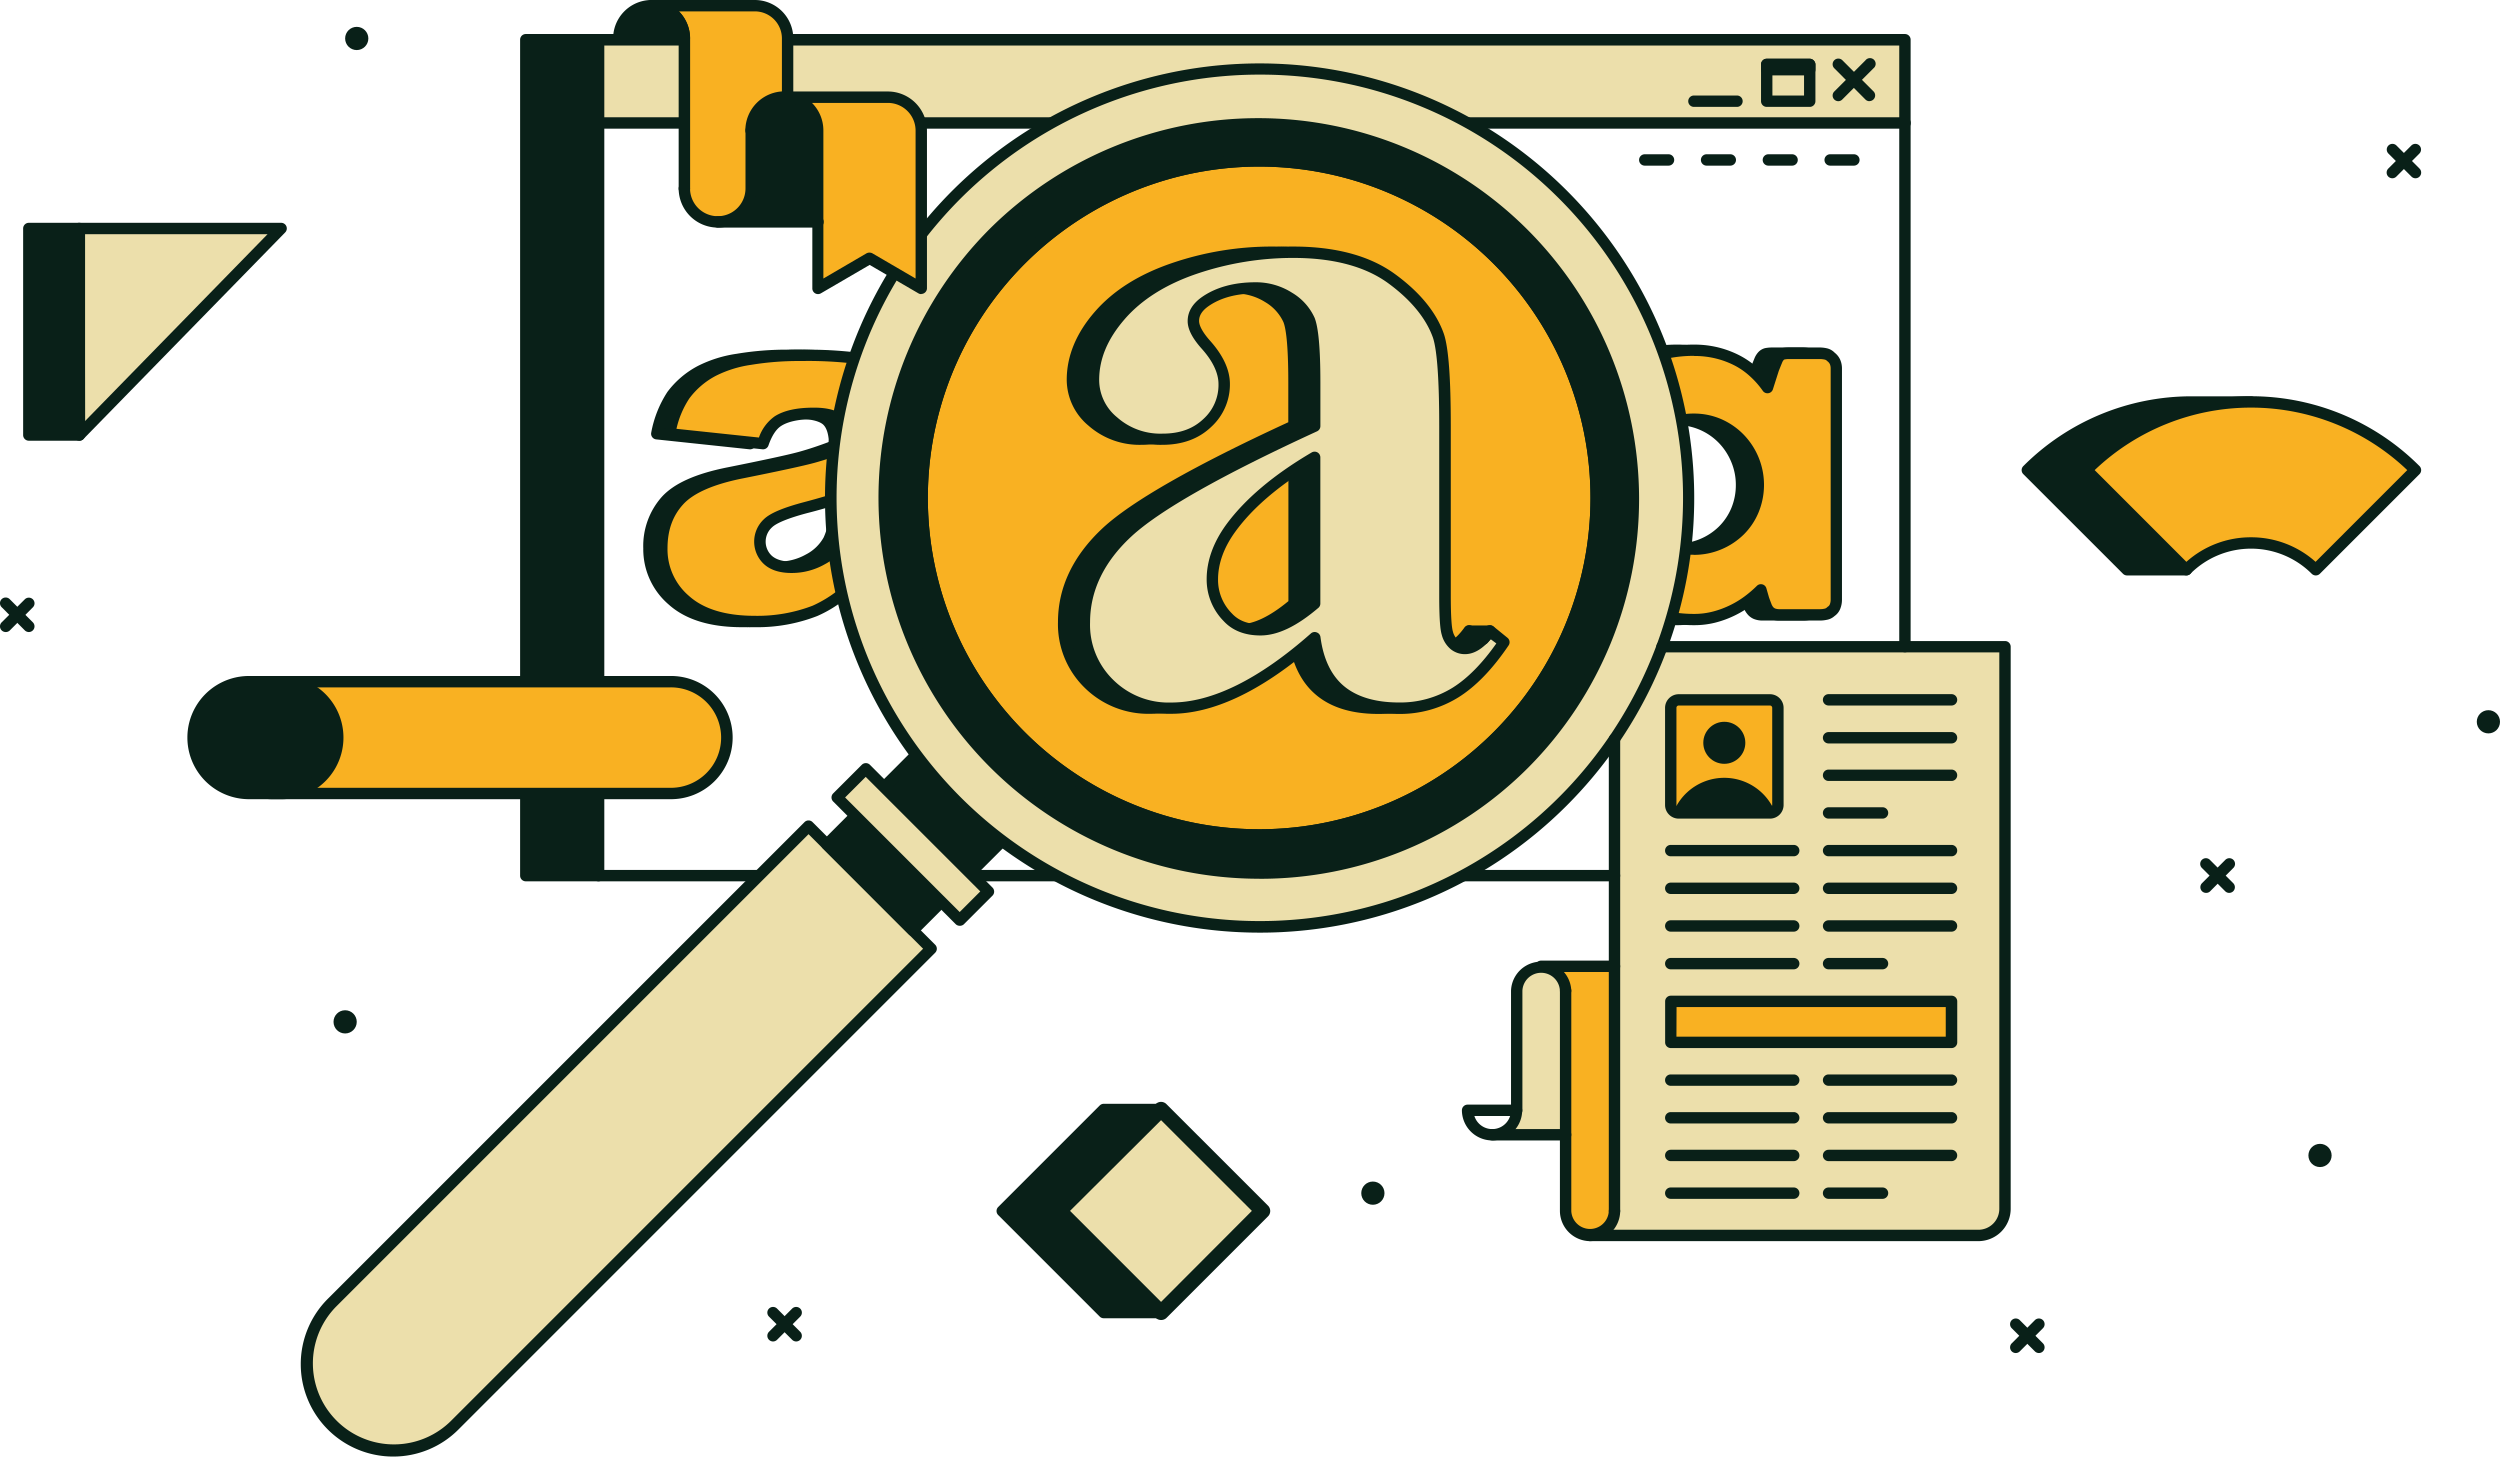 <svg xmlns="http://www.w3.org/2000/svg" xmlns:xlink="http://www.w3.org/1999/xlink" viewBox="0 0 659.09 383.99"><defs><style>.cls-1{fill:none;}.cls-2{fill:#ecdfab;}.cls-3{fill:#092018;}.cls-4{fill:#f9b122;}.cls-5{clip-path:url(#clip-path);}.cls-6{clip-path:url(#clip-path-2);}</style><clipPath id="clip-path"><path class="cls-1" d="M439,168.24a113.65,113.65,0,0,0-2.61-80.78h55.19v81.26Z"></path></clipPath><clipPath id="clip-path-2"><path class="cls-1" d="M227.84,175.56a113.56,113.56,0,0,1-.2-88.1h-64.5v88.1Z"></path></clipPath></defs><g id="Layer_2" data-name="Layer 2"><g id="LINE"><path class="cls-2" d="M528.59,170.51V319.42a6.29,6.29,0,0,1-6.29,6.29H420.86a4.78,4.78,0,0,0,4.78-4.78V195.83l4.25-5.54,4.87-11.54,3.6-8.56Z"></path><path class="cls-3" d="M198,49.73a8.8,8.8,0,0,1-8.81,8.81h26.84V34.59a9,9,0,0,0-9-9h0a9,9,0,0,0-9,9Z"></path><path class="cls-2" d="M502.2,10.47H157.78v22H198a6.85,6.85,0,0,1,6.85-6.84h3.93a6.85,6.85,0,0,1,6.85,6.84H502.25Z"></path><path class="cls-4" d="M419,325.71h0a6.61,6.61,0,0,0,6.62-6.61V254.75H410.29l2.11,3.63V319.1A6.62,6.62,0,0,0,419,325.71Z"></path><path class="cls-2" d="M406.13,254.57h0a6.63,6.63,0,0,1,6.62,6.62v38H397.4l2.11-3.63V261.19A6.62,6.62,0,0,1,406.13,254.57Z"></path><circle class="cls-4" cx="332.01" cy="131.27" r="88.85"></circle><path class="cls-3" d="M332,221.62a90.36,90.36,0,1,1,63.88-26.46A89.74,89.74,0,0,1,332,221.62Zm0-177.7A87.35,87.35,0,1,0,393.77,193h0A87.36,87.36,0,0,0,332,43.92ZM394.83,194.1h0Z"></path><g class="cls-5"><path class="cls-3" d="M479.68,158.08a4.93,4.93,0,0,1-.32,1.75,4.17,4.17,0,0,1-2.49,2.08,7.15,7.15,0,0,1-1.41.16H464.82a4.76,4.76,0,0,1-1.84-.29,2.88,2.88,0,0,1-1.14-.84,4.87,4.87,0,0,1-.73-1.32c-.19-.53-.4-1.09-.62-1.71l-.7-2.43a32.22,32.22,0,0,1-3.32,2.87,27,27,0,0,1-4.11,2.51,25.49,25.49,0,0,1-4.81,1.78,20.88,20.88,0,0,1-5.33.68,35.3,35.3,0,0,1-9.43-1.25,34.19,34.19,0,0,1-8.43-3.54,34.54,34.54,0,0,1-7.11-5.51,35.29,35.29,0,0,1-9-15.67,36.17,36.17,0,0,1-1.25-9.54,35.15,35.15,0,0,1,2.76-14,35.61,35.61,0,0,1,7.51-11.25,35,35,0,0,1,25-10.24,24.38,24.38,0,0,1,6.25.76,23.85,23.85,0,0,1,5.29,2,20.69,20.69,0,0,1,4.35,3.11,23.73,23.73,0,0,1,3.41,3.92l1.57-4.92c.36-.9.65-1.63.89-2.19a3.78,3.78,0,0,1,.76-1.24,2,2,0,0,1,1-.54,7.84,7.84,0,0,1,1.67-.14h8a8,8,0,0,1,1.41.16,2.72,2.72,0,0,1,1.41.76,3.59,3.59,0,0,1,1.08,1.35,4.48,4.48,0,0,1,.32,1.73Zm-53.24-30.27a19.66,19.66,0,0,0,1.11,6.67,15.84,15.84,0,0,0,3.16,5.38,15.08,15.08,0,0,0,11.35,4.92,16.84,16.84,0,0,0,6.73-1.33,17.33,17.33,0,0,0,5.41-3.59,16.22,16.22,0,0,0,3.59-5.38,17.58,17.58,0,0,0,0-13.27,17.16,17.16,0,0,0-9-9.27,16.36,16.36,0,0,0-6.73-1.37,14.64,14.64,0,0,0-6.4,1.37,15.06,15.06,0,0,0-5,3.76,17.06,17.06,0,0,0-3.16,5.51A19.63,19.63,0,0,0,426.44,127.81Z"></path><path class="cls-3" d="M442.22,164.82a37.12,37.12,0,0,1-9.83-1.3,36.13,36.13,0,0,1-16.2-9.44,37.21,37.21,0,0,1-5.72-7.47,36.65,36.65,0,0,1-3.69-8.87,37.82,37.82,0,0,1-1.3-9.93,36.94,36.94,0,0,1,10.71-26.27,36.51,36.51,0,0,1,26-10.69,26.07,26.07,0,0,1,6.63.81,25.74,25.74,0,0,1,5.63,2.18,22.54,22.54,0,0,1,4.66,3.33c.64.6,1.24,1.22,1.81,1.86l.71-2.22,0-.1.9-2.21a5.36,5.36,0,0,1,1.08-1.72,3.64,3.64,0,0,1,1.73-1,9.83,9.83,0,0,1,2-.17h8a8.57,8.57,0,0,1,1.7.19A4.12,4.12,0,0,1,479.27,93a4.83,4.83,0,0,1,1.46,1.88,5.78,5.78,0,0,1,.45,2.32v60.92a6.37,6.37,0,0,1-.42,2.29,4.2,4.2,0,0,1-1.54,2,4.12,4.12,0,0,1-2.05,1,8.66,8.66,0,0,1-1.71.19H464.82a6.2,6.2,0,0,1-2.43-.41,4.37,4.37,0,0,1-1.72-1.29,6.08,6.08,0,0,1-1-1.73c-.2-.52-.41-1.1-.63-1.73l-.06-.19q-.78.67-1.65,1.32A26.86,26.86,0,0,1,453,162.2a26.57,26.57,0,0,1-5.09,1.89A22.51,22.51,0,0,1,442.22,164.82Zm0-71a33.49,33.49,0,0,0-23.9,9.8,34.37,34.37,0,0,0-7.2,10.77,33.92,33.92,0,0,0-2.64,13.39,34.76,34.76,0,0,0,1.19,9.14,33.8,33.8,0,0,0,8.65,15,33.2,33.2,0,0,0,6.8,5.27,33.53,33.53,0,0,0,8.07,3.39,34,34,0,0,0,9,1.19,19.3,19.3,0,0,0,4.95-.63,23.81,23.81,0,0,0,4.52-1.68,24.17,24.17,0,0,0,3.87-2.36,29.33,29.33,0,0,0,3.17-2.73,1.5,1.5,0,0,1,2.5.64l.7,2.44c.19.52.39,1.07.59,1.58a3.16,3.16,0,0,0,.49.92,1.43,1.43,0,0,0,.55.4,3.46,3.46,0,0,0,1.26.17h10.64a5.74,5.74,0,0,0,1.12-.13,1.18,1.18,0,0,0,.63-.34,1.64,1.64,0,0,1,.25-.21,1.18,1.18,0,0,0,.5-.6,3.33,3.33,0,0,0,.22-1.21V97.16A3,3,0,0,0,478,96a2.08,2.08,0,0,0-.63-.76l-.13-.12a1.31,1.31,0,0,0-.64-.35,6.75,6.75,0,0,0-1.12-.13h-8a6,6,0,0,0-1.34.1.44.44,0,0,0-.27.14,2.28,2.28,0,0,0-.44.76c-.23.54-.51,1.25-.86,2.12L463,102.64a1.5,1.5,0,0,1-2.66.4,22.52,22.52,0,0,0-3.2-3.67,19,19,0,0,0-4-2.89,22.54,22.54,0,0,0-5-1.92A23.26,23.26,0,0,0,442.22,93.85Zm-.16,52.43a16.75,16.75,0,0,1-7-1.46,16.52,16.52,0,0,1-5.43-3.95,17.36,17.36,0,0,1-3.46-5.88,21.84,21.84,0,0,1,0-14.28,18.42,18.42,0,0,1,3.44-6,16.15,16.15,0,0,1,12.48-5.65,18,18,0,0,1,7.34,1.5,18.67,18.67,0,0,1,5.87,4.09,19.11,19.11,0,0,1,3.91,6,19.08,19.08,0,0,1,0,14.42,17.68,17.68,0,0,1-3.92,5.87,18.76,18.76,0,0,1-5.87,3.9A18.53,18.53,0,0,1,442.06,146.28Zm0-34.21a13.17,13.17,0,0,0-10.21,4.61,15.83,15.83,0,0,0-2.89,5A19,19,0,0,0,429,134a14.38,14.38,0,0,0,2.86,4.87,13.56,13.56,0,0,0,4.46,3.24,13.77,13.77,0,0,0,5.78,1.19,15.66,15.66,0,0,0,11.08-4.49,15,15,0,0,0,3.27-4.88,15.82,15.82,0,0,0,1.18-6.1,15.54,15.54,0,0,0-1.19-6,16,16,0,0,0-3.28-5.05,15.64,15.64,0,0,0-4.94-3.43A15.15,15.15,0,0,0,442.06,112.07Z"></path><path class="cls-4" d="M484.11,158.08a4.93,4.93,0,0,1-.32,1.75,4.17,4.17,0,0,1-2.49,2.08,7.15,7.15,0,0,1-1.41.16H469.25a4.76,4.76,0,0,1-1.84-.29,2.88,2.88,0,0,1-1.14-.84,4.87,4.87,0,0,1-.73-1.32c-.19-.53-.4-1.09-.62-1.71l-.7-2.43a32.22,32.22,0,0,1-3.32,2.87,27,27,0,0,1-4.11,2.51,25.49,25.49,0,0,1-4.81,1.78,20.88,20.88,0,0,1-5.33.68,35.3,35.3,0,0,1-9.43-1.25,34.19,34.19,0,0,1-8.43-3.54,34.54,34.54,0,0,1-7.11-5.51,35.29,35.29,0,0,1-9-15.67,36.17,36.17,0,0,1-1.25-9.54,35.15,35.15,0,0,1,2.76-14,35.61,35.61,0,0,1,7.51-11.25,35,35,0,0,1,25-10.24,24.38,24.38,0,0,1,6.25.76,23.85,23.85,0,0,1,5.29,2,20.69,20.69,0,0,1,4.35,3.11,23.73,23.73,0,0,1,3.41,3.92l1.57-4.92c.36-.9.65-1.63.89-2.19a3.78,3.78,0,0,1,.76-1.24,2,2,0,0,1,1-.54,7.84,7.84,0,0,1,1.67-.14h8.05a8,8,0,0,1,1.41.16,2.72,2.72,0,0,1,1.41.76,3.59,3.59,0,0,1,1.08,1.35,4.48,4.48,0,0,1,.32,1.73Zm-53.24-30.27a19.66,19.66,0,0,0,1.11,6.67,15.84,15.84,0,0,0,3.16,5.38,15.08,15.08,0,0,0,11.35,4.92,16.84,16.84,0,0,0,6.73-1.33,17.33,17.33,0,0,0,5.41-3.59,16.22,16.22,0,0,0,3.59-5.38,17.58,17.58,0,0,0,0-13.27,17.16,17.16,0,0,0-9-9.27,16.36,16.36,0,0,0-6.73-1.37,14.64,14.64,0,0,0-6.4,1.37,15.06,15.06,0,0,0-4.95,3.76,17.06,17.06,0,0,0-3.16,5.51A19.63,19.63,0,0,0,430.87,127.81Z"></path><path class="cls-3" d="M446.65,164.82a37.12,37.12,0,0,1-9.83-1.3,36.13,36.13,0,0,1-16.2-9.44,37.21,37.21,0,0,1-5.72-7.47,36.65,36.65,0,0,1-3.69-8.87,37.82,37.82,0,0,1-1.3-9.93,36.94,36.94,0,0,1,10.71-26.27,36.51,36.51,0,0,1,26-10.69,26.07,26.07,0,0,1,6.63.81,25.74,25.74,0,0,1,5.63,2.18,22.54,22.54,0,0,1,4.66,3.33c.64.6,1.24,1.22,1.81,1.86l.71-2.22,0-.1.9-2.21a5.36,5.36,0,0,1,1.08-1.72,3.64,3.64,0,0,1,1.73-1,9.83,9.83,0,0,1,2-.17h8.05a8.57,8.57,0,0,1,1.7.19A4.12,4.12,0,0,1,483.7,93a4.83,4.83,0,0,1,1.46,1.88,5.78,5.78,0,0,1,.45,2.32v60.92a6.37,6.37,0,0,1-.42,2.29,4.2,4.2,0,0,1-1.54,2,4.11,4.11,0,0,1-2.06,1,8.49,8.49,0,0,1-1.7.19H469.25a6.2,6.2,0,0,1-2.43-.41,4.37,4.37,0,0,1-1.72-1.29,6.08,6.08,0,0,1-1-1.73c-.2-.52-.41-1.1-.63-1.73l-.06-.19q-.78.67-1.65,1.32a26.86,26.86,0,0,1-4.35,2.66,26.57,26.57,0,0,1-5.09,1.89A22.51,22.51,0,0,1,446.65,164.82Zm0-71a33.49,33.49,0,0,0-23.9,9.8,33.93,33.93,0,0,0-9.84,24.16A34.76,34.76,0,0,0,414.1,137a33.8,33.8,0,0,0,8.65,15,33.2,33.2,0,0,0,6.8,5.27,33.53,33.53,0,0,0,8.07,3.39,34,34,0,0,0,9,1.19,19.3,19.3,0,0,0,5-.63,23.81,23.81,0,0,0,4.52-1.68,24.17,24.17,0,0,0,3.87-2.36,30.33,30.33,0,0,0,3.17-2.73,1.5,1.5,0,0,1,2.5.64l.7,2.44c.19.52.39,1.07.59,1.58a3.16,3.16,0,0,0,.49.92,1.43,1.43,0,0,0,.55.4,3.46,3.46,0,0,0,1.26.17h10.64a5.57,5.57,0,0,0,1.11-.13,1.21,1.21,0,0,0,.64-.34,1.64,1.64,0,0,1,.25-.21,1.18,1.18,0,0,0,.5-.6,3.33,3.33,0,0,0,.22-1.21V97.16a3,3,0,0,0-.2-1.14,2.08,2.08,0,0,0-.63-.76l-.13-.12a1.3,1.3,0,0,0-.65-.35,6.54,6.54,0,0,0-1.11-.13h-8.05a6,6,0,0,0-1.34.1.44.44,0,0,0-.27.14,2.28,2.28,0,0,0-.44.76c-.23.54-.51,1.25-.86,2.12l-1.55,4.86a1.5,1.5,0,0,1-2.66.4,22.52,22.52,0,0,0-3.2-3.67,19,19,0,0,0-4-2.89,22.54,22.54,0,0,0-5-1.92A23.26,23.26,0,0,0,446.65,93.85Zm-.16,52.43a16.75,16.75,0,0,1-7-1.46,16.52,16.52,0,0,1-5.43-3.95,17.36,17.36,0,0,1-3.46-5.88,21.84,21.84,0,0,1,0-14.28,18.42,18.42,0,0,1,3.44-6,16.15,16.15,0,0,1,12.48-5.65,18,18,0,0,1,7.34,1.5,18.67,18.67,0,0,1,5.87,4.09,19.11,19.11,0,0,1,3.91,6,19.08,19.08,0,0,1,0,14.42,17.68,17.68,0,0,1-3.92,5.87,18.76,18.76,0,0,1-5.87,3.9A18.53,18.53,0,0,1,446.49,146.28Zm0-34.21a13.25,13.25,0,0,0-5.76,1.23,13.39,13.39,0,0,0-4.45,3.38,15.83,15.83,0,0,0-2.89,5,19,19,0,0,0,0,12.27,14.38,14.38,0,0,0,2.86,4.87,13.56,13.56,0,0,0,4.46,3.24,13.77,13.77,0,0,0,5.78,1.19,15.66,15.66,0,0,0,11.08-4.49,14.82,14.82,0,0,0,3.26-4.88,16,16,0,0,0,0-12.12,16,16,0,0,0-3.28-5.05,15.64,15.64,0,0,0-4.94-3.43A15.15,15.15,0,0,0,446.49,112.07Z"></path></g><g class="cls-6"><path class="cls-3" d="M197.71,116.94l-24.59-2.59a27.51,27.51,0,0,1,4-10.15,22.29,22.29,0,0,1,7.56-6.42,31.86,31.86,0,0,1,9.73-3,78.18,78.18,0,0,1,13.4-1.07A107,107,0,0,1,226.41,95a24,24,0,0,1,11.7,5.41,18.87,18.87,0,0,1,5.18,8.06,29.17,29.17,0,0,1,1.9,10V148a35.83,35.83,0,0,0,.6,7.43,33.19,33.19,0,0,0,2.62,6.86H224.26a25,25,0,0,1-1.9-4,29.6,29.6,0,0,1-.88-4.27,33.21,33.21,0,0,1-10,7,41.92,41.92,0,0,1-15.87,2.78q-12,0-18.24-5.57a17.66,17.66,0,0,1-6.23-13.71A18,18,0,0,1,175.58,132q4.5-4.94,16.57-7.34,14.47-2.91,18.77-4.07a88.9,88.9,0,0,0,9.11-3.07c0-3.16-.66-5.37-2-6.64s-3.61-1.9-6.9-1.9q-6.31,0-9.48,2Q199.23,112.57,197.71,116.94ZM220,130.47q-5.31,1.89-11.07,3.35-7.83,2.09-9.92,4.11a6.58,6.58,0,0,0,0,9.7c1.42,1.29,3.49,1.93,6.23,1.93a15.93,15.93,0,0,0,8-2.09,12.7,12.7,0,0,0,5.25-5.08,17.11,17.11,0,0,0,1.55-7.81Z"></path><path class="cls-3" d="M195.56,165.35c-8.35,0-14.82-2-19.24-5.95a19.19,19.19,0,0,1-6.73-14.83A19.51,19.51,0,0,1,174.47,131c3.25-3.57,8.93-6.12,17.38-7.8,9.58-1.92,15.86-3.28,18.68-4.05,2.51-.69,5.18-1.57,8-2.64-.12-2.15-.62-3.71-1.48-4.54s-3-1.48-5.85-1.48c-3.9,0-6.82.61-8.67,1.79-1.34.86-2.48,2.6-3.37,5.17a1.5,1.5,0,0,1-1.58,1L173,115.84a1.5,1.5,0,0,1-1.31-1.81,29.31,29.31,0,0,1,4.26-10.7A23.86,23.86,0,0,1,184,96.47a33.23,33.23,0,0,1,10.21-3.2,80.09,80.09,0,0,1,13.65-1.09,108.15,108.15,0,0,1,18.86,1.32,25.5,25.5,0,0,1,12.42,5.75,20.62,20.62,0,0,1,5.6,8.67,30.75,30.75,0,0,1,2,10.47V148a34.87,34.87,0,0,0,.56,7.1,32.17,32.17,0,0,0,2.51,6.54,1.47,1.47,0,0,1-.08,1.45,1.5,1.5,0,0,1-1.27.7H224.26a1.5,1.5,0,0,1-1.31-.77,24.6,24.6,0,0,1-2-4.22,16.27,16.27,0,0,1-.46-1.79,32.51,32.51,0,0,1-8.47,5.4A43.47,43.47,0,0,1,195.56,165.35Zm15.61-57.88c3.73,0,6.33.76,7.94,2.32s2.42,4.1,2.42,7.72a1.5,1.5,0,0,1-.95,1.39,89.4,89.4,0,0,1-9.26,3.12c-2.93.8-9.1,2.14-18.88,4.1-7.69,1.53-13,3.85-15.75,6.88s-4.1,6.81-4.1,11.57a16.14,16.14,0,0,0,5.73,12.6c3.85,3.43,9.65,5.18,17.24,5.18a40.6,40.6,0,0,0,15.3-2.67,32.05,32.05,0,0,0,9.58-6.65,1.5,1.5,0,0,1,2.52.86,28.19,28.19,0,0,0,.83,4,19,19,0,0,0,1.36,2.91h20.91a28.63,28.63,0,0,1-1.74-5,36.75,36.75,0,0,1-.63-7.76V118.39a27.75,27.75,0,0,0-1.81-9.44,17.55,17.55,0,0,0-4.76-7.44,22.53,22.53,0,0,0-11-5.06,105,105,0,0,0-18.32-1.27,77.24,77.24,0,0,0-13.14,1,30.25,30.25,0,0,0-9.27,2.87,20.62,20.62,0,0,0-7,6,24,24,0,0,0-3.39,8l21.74,2.3a11.47,11.47,0,0,1,4.17-5.6C203.26,108.21,206.63,107.47,211.17,107.47Zm-5.94,43.59c-3.11,0-5.55-.78-7.23-2.32a7.84,7.84,0,0,1-2.61-6.07,7.92,7.92,0,0,1,2.6-5.82c1.62-1.56,5-3,10.59-4.48,3.78-1,7.46-2.07,10.94-3.31a1.49,1.49,0,0,1,1.37.18,1.5,1.5,0,0,1,.64,1.23v4.11a18.5,18.5,0,0,1-1.72,8.49,14.11,14.11,0,0,1-5.84,5.71A17.59,17.59,0,0,1,205.23,151.06Zm13.3-18.48c-3,1-6.05,1.9-9.2,2.69-6.15,1.64-8.42,2.94-9.25,3.74a5.08,5.08,0,0,0-.07,7.51c1.12,1,2.88,1.54,5.22,1.54a14.64,14.64,0,0,0,7.26-1.89,11.18,11.18,0,0,0,4.65-4.47,15.65,15.65,0,0,0,1.39-7.12Z"></path><path class="cls-4" d="M201.14,116.94l-24.59-2.59a27.51,27.51,0,0,1,4-10.15,22.29,22.29,0,0,1,7.56-6.42,31.86,31.86,0,0,1,9.73-3,78.18,78.18,0,0,1,13.4-1.07A107,107,0,0,1,229.84,95a24,24,0,0,1,11.7,5.41,18.87,18.87,0,0,1,5.18,8.06,29.17,29.17,0,0,1,1.9,10V148a35.83,35.83,0,0,0,.6,7.43,33.19,33.19,0,0,0,2.62,6.86H227.69a25,25,0,0,1-1.9-4,29.6,29.6,0,0,1-.88-4.27,33.21,33.21,0,0,1-10,7A41.92,41.92,0,0,1,199,163.85q-12,0-18.24-5.57a17.66,17.66,0,0,1-6.23-13.71A18,18,0,0,1,179,132q4.49-4.94,16.57-7.34,14.47-2.91,18.77-4.07a88.9,88.9,0,0,0,9.11-3.07c0-3.16-.66-5.37-2-6.64s-3.61-1.9-6.9-1.9q-6.32,0-9.48,2Q202.66,112.57,201.14,116.94Zm22.32,13.53q-5.31,1.89-11.07,3.35-7.83,2.09-9.92,4.11a6.58,6.58,0,0,0,0,9.7c1.42,1.29,3.49,1.93,6.23,1.93a15.93,15.93,0,0,0,8-2.09,12.7,12.7,0,0,0,5.25-5.08,17.11,17.11,0,0,0,1.55-7.81Z"></path><path class="cls-3" d="M199,165.35c-8.35,0-14.82-2-19.24-5.95A19.19,19.19,0,0,1,173,144.57,19.51,19.51,0,0,1,177.9,131c3.25-3.57,8.93-6.12,17.38-7.8,9.58-1.92,15.86-3.28,18.68-4.05,2.51-.69,5.18-1.57,8-2.64-.12-2.15-.62-3.71-1.48-4.54s-3-1.48-5.85-1.48c-3.9,0-6.82.61-8.67,1.79-1.35.86-2.48,2.6-3.37,5.17a1.5,1.5,0,0,1-1.58,1l-24.59-2.59a1.5,1.5,0,0,1-1.31-1.81,29.31,29.31,0,0,1,4.26-10.7,23.86,23.86,0,0,1,8-6.86,33.25,33.25,0,0,1,10.2-3.2,80.29,80.29,0,0,1,13.66-1.09,108.15,108.15,0,0,1,18.86,1.32,25.5,25.5,0,0,1,12.42,5.75,20.62,20.62,0,0,1,5.6,8.67,30.75,30.75,0,0,1,2,10.47V148a34.87,34.87,0,0,0,.56,7.1,32.17,32.17,0,0,0,2.51,6.54,1.47,1.47,0,0,1-.08,1.45,1.5,1.5,0,0,1-1.27.7H227.69a1.5,1.5,0,0,1-1.31-.77,24.6,24.6,0,0,1-2-4.22,16.27,16.27,0,0,1-.46-1.79,32.51,32.51,0,0,1-8.47,5.4A43.47,43.47,0,0,1,199,165.35Zm15.61-57.88c3.73,0,6.33.76,7.94,2.32s2.42,4.1,2.42,7.72a1.5,1.5,0,0,1-1,1.39,89.4,89.4,0,0,1-9.26,3.12c-2.93.8-9.1,2.14-18.88,4.1-7.69,1.53-13,3.85-15.75,6.88s-4.1,6.81-4.1,11.57a16.14,16.14,0,0,0,5.73,12.6c3.85,3.43,9.65,5.18,17.24,5.18a40.6,40.6,0,0,0,15.3-2.67,32.05,32.05,0,0,0,9.58-6.65,1.5,1.5,0,0,1,2.52.86,28.19,28.19,0,0,0,.83,4,19,19,0,0,0,1.36,2.91h20.91a28.63,28.63,0,0,1-1.74-5,36.75,36.75,0,0,1-.63-7.76V118.39a27.75,27.75,0,0,0-1.81-9.44,17.55,17.55,0,0,0-4.76-7.44,22.53,22.53,0,0,0-11-5.06,105,105,0,0,0-18.32-1.27,77.16,77.16,0,0,0-13.14,1,30.16,30.16,0,0,0-9.27,2.87,20.62,20.62,0,0,0-7.05,6,24,24,0,0,0-3.39,8l21.74,2.3a11.47,11.47,0,0,1,4.17-5.6C206.69,108.21,210.05,107.47,214.6,107.47Zm-5.94,43.59c-3.11,0-5.55-.78-7.24-2.32a8.09,8.09,0,0,1,0-11.89c1.62-1.56,5-3,10.59-4.48,3.78-1,7.46-2.07,10.94-3.31a1.49,1.49,0,0,1,1.37.18,1.5,1.5,0,0,1,.64,1.23v4.11a18.5,18.5,0,0,1-1.72,8.49,14.11,14.11,0,0,1-5.84,5.71A17.62,17.62,0,0,1,208.66,151.06ZM222,132.58c-3,1-6.05,1.9-9.2,2.69-6.15,1.64-8.43,2.94-9.25,3.74a5.08,5.08,0,0,0-.07,7.51c1.12,1,2.88,1.54,5.22,1.54a14.64,14.64,0,0,0,7.26-1.89,11.18,11.18,0,0,0,4.65-4.47,15.65,15.65,0,0,0,1.39-7.12Z"></path></g><path class="cls-3" d="M502.25,33.92H387.15a1.5,1.5,0,0,1,0-3h115.1a1.5,1.5,0,0,1,0,3Z"></path><path class="cls-3" d="M276.56,33.92h-33.4a1.5,1.5,0,0,1,0-3h33.4a1.5,1.5,0,0,1,0,3Z"></path><path class="cls-3" d="M180.42,33.92H157.78a1.5,1.5,0,0,1,0-3h22.64a1.5,1.5,0,0,1,0,3Z"></path><path class="cls-3" d="M492.86,26.68a1.49,1.49,0,0,1-1.06-.44L483.59,18a1.49,1.49,0,0,1,0-2.12,1.51,1.51,0,0,1,2.12,0l8.21,8.21a1.5,1.5,0,0,1-1.06,2.56Z"></path><path class="cls-3" d="M484.65,26.68a1.51,1.51,0,0,1-1.06-.44,1.49,1.49,0,0,1,0-2.12l8.21-8.21A1.5,1.5,0,1,1,493.92,18l-8.21,8.21A1.49,1.49,0,0,1,484.65,26.68Z"></path><path class="cls-3" d="M477.11,28.18H465.77a1.5,1.5,0,0,1-1.5-1.5V17a1.5,1.5,0,0,1,1.5-1.5h11.34a1.5,1.5,0,0,1,1.5,1.5v9.71A1.5,1.5,0,0,1,477.11,28.18Zm-9.84-3h8.34V18.47h-8.34Z"></path><path class="cls-3" d="M457.93,28.18H446.58a1.5,1.5,0,0,1,0-3h11.35a1.5,1.5,0,0,1,0,3Z"></path><rect class="cls-3" x="464.27" y="15.47" width="14.35" height="4.41" rx="1.5"></rect><rect class="cls-3" x="138.62" y="10.47" width="19.16" height="220.38" transform="translate(296.4 241.31) rotate(180)"></rect><path class="cls-3" d="M157.78,232.35H138.62a1.5,1.5,0,0,1-1.5-1.5V10.47a1.5,1.5,0,0,1,1.5-1.5h19.16a1.5,1.5,0,0,1,1.5,1.5V230.85A1.5,1.5,0,0,1,157.78,232.35Zm-17.66-3h16.16V12H140.12Z"></path><path class="cls-3" d="M439.88,43.67h-6.26a1.5,1.5,0,0,1,0-3h6.26a1.5,1.5,0,0,1,0,3Z"></path><path class="cls-3" d="M456.17,43.67h-6.25a1.5,1.5,0,0,1,0-3h6.25a1.5,1.5,0,0,1,0,3Z"></path><path class="cls-3" d="M472.46,43.67h-6.25a1.5,1.5,0,0,1,0-3h6.25a1.5,1.5,0,0,1,0,3Z"></path><path class="cls-3" d="M488.75,43.67H482.5a1.5,1.5,0,0,1,0-3h6.25a1.5,1.5,0,0,1,0,3Z"></path><path class="cls-3" d="M425.64,232.35H385.82a1.5,1.5,0,0,1,0-3h39.82a1.5,1.5,0,0,1,0,3Z"></path><path class="cls-3" d="M278.19,232.35h-21a1.5,1.5,0,0,1,0-3h21a1.5,1.5,0,0,1,0,3Z"></path><path class="cls-3" d="M200.11,232.35H157.78a1.5,1.5,0,0,1-1.5-1.5V10.47a1.5,1.5,0,0,1,1.5-1.5H502.21a1.5,1.5,0,0,1,1.5,1.5v160a1.5,1.5,0,1,1-3,0V12H159.28V229.35h40.83a1.5,1.5,0,0,1,0,3Z"></path><path class="cls-2" d="M131.93,363.68,119.81,375.8a22.87,22.87,0,0,1-32.33,0h0a22.87,22.87,0,0,1,0-32.33l9.26-9.25L213.16,217.8l32.32,32.32Z"></path><path class="cls-3" d="M103.65,384a24.36,24.36,0,0,1-17.23-41.58L212.1,216.74a1.49,1.49,0,0,1,2.12,0l32.32,32.32a1.49,1.49,0,0,1,0,2.12L120.87,376.86A24.2,24.2,0,0,1,103.65,384ZM213.16,219.92,88.55,344.53a21.36,21.36,0,0,0,30.2,30.21l12.12-12.12h0l112.49-112.5Z"></path><rect class="cls-3" x="217.07" y="224.84" width="32.06" height="10.69" transform="translate(231.04 -97.41) rotate(45)"></rect><path class="cls-3" d="M240.66,246.8a1.53,1.53,0,0,1-1.07-.44l-22.66-22.67a1.49,1.49,0,0,1,0-2.12l7.55-7.56a1.52,1.52,0,0,1,1.06-.44h0a1.5,1.5,0,0,1,1.06.44l22.67,22.67a1.5,1.5,0,0,1,0,2.12l-7.55,7.56A1.53,1.53,0,0,1,240.66,246.8Zm-20.55-24.17,20.55,20.54,5.43-5.43-20.55-20.55Z"></path><polyline class="cls-3" points="263.32 222.63 255.77 230.18 233.1 207.51 240.66 199.96"></polyline><path class="cls-3" d="M255.77,231.68a1.45,1.45,0,0,1-1.06-.44L232,208.57a1.49,1.49,0,0,1,0-2.12l7.55-7.55a1.5,1.5,0,0,1,2.13,2.12l-6.5,6.49,20.55,20.55,6.49-6.49a1.5,1.5,0,0,1,2.13,2.12l-7.56,7.55A1.47,1.47,0,0,1,255.77,231.68Z"></path><rect class="cls-2" x="217.8" y="217.28" width="45.71" height="10.69" transform="translate(227.91 -104.96) rotate(45)"></rect><path class="cls-3" d="M253,244.07a1.51,1.51,0,0,1-1.06-.44L219.65,211.3a1.51,1.51,0,0,1,0-2.12l7.56-7.56a1.51,1.51,0,0,1,2.12,0L261.66,234a1.51,1.51,0,0,1,0,2.12l-7.56,7.56A1.51,1.51,0,0,1,253,244.07Zm-30.2-33.83L253,240.45l5.44-5.44-30.21-30.2Z"></path><path class="cls-3" d="M402,61.34a98.91,98.91,0,1,0,0,139.87A98.9,98.9,0,0,0,402,61.34ZM394.83,194.1a88.85,88.85,0,1,1,0-125.65A88.84,88.84,0,0,1,394.83,194.1Z"></path><path class="cls-3" d="M332,231.64a100.37,100.37,0,1,1,71-29.37A100.06,100.06,0,0,1,332,231.64Zm0-197.73A97.37,97.37,0,1,0,400.89,62.4,97.1,97.1,0,0,0,332,33.91Zm0,187.71a90.36,90.36,0,1,1,63.88-26.46A89.74,89.74,0,0,1,332,221.62Zm0-177.7A87.35,87.35,0,1,0,393.77,193l1.06,1.06L393.77,193A87.36,87.36,0,0,0,332,43.92Z"></path><path class="cls-2" d="M412,51.26a113.16,113.16,0,1,0,0,160A113.14,113.14,0,0,0,412,51.26ZM402,201.21a98.91,98.91,0,1,1,0-139.87A98.9,98.9,0,0,1,402,201.21Z"></path><path class="cls-3" d="M332,245.88a114.58,114.58,0,1,1,81.07-33.53A114.28,114.28,0,0,1,332,245.88Zm0-226.21A111.58,111.58,0,1,0,411,52.32,111.31,111.31,0,0,0,332,19.67Zm0,212A100.41,100.41,0,0,1,261,60.27a100.41,100.41,0,0,1,142,142A99.74,99.74,0,0,1,332,231.68Zm0-197.81A97.41,97.41,0,1,0,400.89,62.4,96.77,96.77,0,0,0,332,33.87Z"></path><path class="cls-3" d="M560.76,150.21l-26.28-26.28a61.11,61.11,0,0,1,43.34-18h15.65l-17.06,44.24Z"></path><path class="cls-3" d="M576.41,151.71H560.76a1.52,1.52,0,0,1-1.06-.44L533.42,125a1.49,1.49,0,0,1,0-2.12,62.62,62.62,0,0,1,44.4-18.4h15.65a1.51,1.51,0,0,1,1.24.66,1.47,1.47,0,0,1,.16,1.38l-17.06,44.24A1.5,1.5,0,0,1,576.41,151.71Zm-15-3h14l15.9-41.24H577.82a59.66,59.66,0,0,0-41.21,16.47Z"></path><path class="cls-4" d="M576.41,150.21l-26.28-26.28a61.24,61.24,0,0,1,86.68,0l-26.29,26.28A24.14,24.14,0,0,0,576.41,150.21Z"></path><path class="cls-3" d="M610.53,151.71a1.53,1.53,0,0,1-1.07-.44,22.63,22.63,0,0,0-32,0,1.55,1.55,0,0,1-2.12,0L549.07,125a1.49,1.49,0,0,1,0-2.12,62.73,62.73,0,0,1,88.8,0,1.51,1.51,0,0,1,0,2.12l-26.28,26.28A1.53,1.53,0,0,1,610.53,151.71Zm-17.06-10.06a25.44,25.44,0,0,1,17,6.47l24.17-24.18a59.75,59.75,0,0,0-82.41,0l24.18,24.18A25.44,25.44,0,0,1,593.47,141.65Z"></path><path class="cls-3" d="M419.19,327.21a8,8,0,0,1-7.94-7.94V261.19a1.5,1.5,0,0,1,3,0v58.08a4.95,4.95,0,0,0,9.89,0,1.5,1.5,0,0,1,3,0A8,8,0,0,1,419.19,327.21Z"></path><path class="cls-3" d="M399.86,294.22a1.5,1.5,0,0,1-1.5-1.5V261.19a7.95,7.95,0,0,1,15.89,0,1.5,1.5,0,1,1-3,0,4.95,4.95,0,0,0-9.89,0v31.53A1.5,1.5,0,0,1,399.86,294.22Z"></path><path class="cls-3" d="M393.41,300.66a8,8,0,0,1-8-7.94,1.5,1.5,0,0,1,1.5-1.5h12.9a1.5,1.5,0,0,1,1.5,1.5A8,8,0,0,1,393.41,300.66Zm-4.71-6.44a4.94,4.94,0,0,0,9.42,0Z"></path><path class="cls-3" d="M425.64,256.25H406.3a1.5,1.5,0,1,1,0-3h19.34a1.5,1.5,0,0,1,0,3Z"></path><path class="cls-3" d="M425.64,320.77a1.5,1.5,0,0,1-1.5-1.5V194.86a1.5,1.5,0,0,1,3,0V319.27A1.5,1.5,0,0,1,425.64,320.77Z"></path><path class="cls-3" d="M521.57,327.21H419.19a1.5,1.5,0,0,1,0-3H521.57a5.52,5.52,0,0,0,5.52-5.52V172H438.17a1.5,1.5,0,0,1,0-3h90.42a1.5,1.5,0,0,1,1.5,1.5V318.69A8.53,8.53,0,0,1,521.57,327.21Z"></path><path class="cls-3" d="M412.75,300.66H393.41a1.5,1.5,0,0,1,0-3h19.34a1.5,1.5,0,0,1,0,3Z"></path><path class="cls-3" d="M341.17,168.12q-21.06,18.6-37.81,18.6A22.32,22.32,0,0,1,287,180.26a21.85,21.85,0,0,1-6.53-16.2q0-13.19,11.33-23.71t49.39-28V100.75q0-13.06-1.41-16.45a13.4,13.4,0,0,0-5.36-5.91,16.13,16.13,0,0,0-8.87-2.52q-8,0-13.18,3.57c-2.14,1.48-3.2,3.2-3.2,5.17,0,1.73,1.15,3.86,3.45,6.41q4.68,5.3,4.68,10.22a13.62,13.62,0,0,1-4.5,10.28q-4.5,4.26-11.76,4.25a18.74,18.74,0,0,1-13-4.68,14.28,14.28,0,0,1-5.23-11q0-8.86,7-16.94t19.58-12.37a79.77,79.77,0,0,1,26.12-4.32q16.38,0,25.92,7t12.38,15.09q1.72,5.17,1.73,23.78V157c0,5.25.2,8.56.61,9.91a5.94,5.94,0,0,0,1.85,3,4.4,4.4,0,0,0,2.83,1c2.14,0,4.31-1.52,6.53-4.56l3.7,2.95q-6.17,9.12-12.75,13.25a27.63,27.63,0,0,1-15,4.12q-9.85,0-15.39-4.62T341.17,168.12Zm0-9V120.58q-14.9,8.74-22.17,18.72-4.8,6.64-4.8,13.43a14.09,14.09,0,0,0,4.06,10c2.05,2.22,4.93,3.33,8.62,3.33Q333,166,341.17,159.13Z"></path><path class="cls-3" d="M363.34,188.22c-6.9,0-12.4-1.67-16.35-5-3.43-2.86-5.72-7-6.85-12.26-13.47,11.43-25.84,17.22-36.78,17.22a23.87,23.87,0,0,1-17.44-6.9,23.38,23.38,0,0,1-7-17.26c0-9.18,4-17.53,11.81-24.81,7.54-7,24-16.4,48.91-27.89V100.75c0-10.54-.71-14.45-1.3-15.87a11.89,11.89,0,0,0-4.78-5.23,14.79,14.79,0,0,0-8.06-2.28c-5,0-9.15,1.11-12.33,3.3-1.72,1.19-2.55,2.48-2.55,3.94,0,.92.53,2.6,3.06,5.4,3.37,3.81,5.07,7.59,5.07,11.23a15.11,15.11,0,0,1-5,11.37c-3.27,3.1-7.58,4.66-12.79,4.66a20.33,20.33,0,0,1-14-5.06,15.79,15.79,0,0,1-5.73-12.08c0-6.25,2.48-12.28,7.39-17.92s11.64-9.86,20.23-12.81a81.59,81.59,0,0,1,26.6-4.4c11.19,0,20.21,2.44,26.81,7.25s10.93,10.12,12.91,15.81c1.22,3.66,1.81,11.59,1.81,24.27V157c0,6.33.3,8.65.55,9.48a4.51,4.51,0,0,0,1.35,2.28,2.92,2.92,0,0,0,1.89.66c1.62,0,3.41-1.33,5.32-4a1.52,1.52,0,0,1,1-.6,1.51,1.51,0,0,1,1.14.32l3.69,3a1.5,1.5,0,0,1,.31,2c-4.21,6.23-8.65,10.83-13.2,13.68A29.17,29.17,0,0,1,363.34,188.22Zm-22.17-21.6a1.39,1.39,0,0,1,.53.1,1.49,1.49,0,0,1,1,1.21c.76,5.82,2.87,10.2,6.25,13s8.26,4.27,14.43,4.27a26.23,26.23,0,0,0,14.17-3.9c3.92-2.45,7.79-6.37,11.52-11.67l-1.42-1.13c-2.21,2.61-4.48,3.94-6.78,3.94a5.91,5.91,0,0,1-3.77-1.32,7.36,7.36,0,0,1-2.34-3.75c-.29-1-.68-3.08-.68-10.35V112.33c0-12.18-.56-20-1.65-23.3-1.77-5.08-5.76-9.92-11.84-14.35s-14.5-6.68-25-6.68a79,79,0,0,0-25.63,4.23c-8.08,2.78-14.46,6.8-18.94,12s-6.65,10.44-6.65,15.95A12.74,12.74,0,0,0,289,110a17.15,17.15,0,0,0,12,4.3c4.48,0,8-1.25,10.73-3.84a12.07,12.07,0,0,0,4-9.19c0-2.89-1.45-6-4.31-9.23-2.57-2.84-3.82-5.27-3.82-7.4,0-2.48,1.29-4.64,3.85-6.41,3.69-2.54,8.41-3.83,14-3.83a17.72,17.72,0,0,1,9.68,2.76,14.79,14.79,0,0,1,5.93,6.59c1,2.48,1.53,8,1.53,17v11.58a1.51,1.51,0,0,1-.87,1.36c-25.11,11.54-41.6,20.88-49,27.76-7.2,6.69-10.85,14.3-10.85,22.61A20.24,20.24,0,0,0,288,179.19a20.71,20.71,0,0,0,15.33,6c10.74,0,23.13-6.13,36.82-18.22A1.48,1.48,0,0,1,341.17,166.62Zm-14.29.91c-4.11,0-7.38-1.28-9.72-3.81a15.6,15.6,0,0,1-4.46-11c0-4.82,1.71-9.63,5.08-14.31,5-6.79,12.56-13.23,22.63-19.14a1.51,1.51,0,0,1,2.26,1.3v38.55a1.47,1.47,0,0,1-.53,1.14C336.39,165.16,331.4,167.53,326.88,167.53Zm12.79-44.3c-8.59,5.32-15.13,11-19.46,17-3,4.15-4.51,8.37-4.51,12.55a12.53,12.53,0,0,0,3.65,8.94c1.78,1.93,4.24,2.86,7.53,2.86,3.6,0,7.9-2.05,12.79-6.1Zm1.5,35.9h0Z"></path><path class="cls-2" d="M346.59,168.12q-21.06,18.6-37.81,18.6a22.36,22.36,0,0,1-16.39-6.46,21.88,21.88,0,0,1-6.52-16.2q0-13.19,11.33-23.71t49.39-28V100.75q0-13.06-1.42-16.45a13.31,13.31,0,0,0-5.35-5.91A16.13,16.13,0,0,0,331,75.87q-8,0-13.18,3.57c-2.14,1.48-3.2,3.2-3.2,5.17,0,1.73,1.15,3.86,3.45,6.41,3.11,3.53,4.68,6.94,4.68,10.22a13.62,13.62,0,0,1-4.5,10.28q-4.5,4.26-11.76,4.25a18.74,18.74,0,0,1-13-4.68,14.28,14.28,0,0,1-5.23-11q0-8.86,7-16.94t19.58-12.37a79.77,79.77,0,0,1,26.12-4.32q16.38,0,25.92,7t12.38,15.09Q381,93.73,381,112.33V157c0,5.25.2,8.56.61,9.91a5.94,5.94,0,0,0,1.85,3,4.38,4.38,0,0,0,2.83,1c2.14,0,4.31-1.52,6.53-4.56l3.7,2.95q-6.17,9.12-12.75,13.25a27.63,27.63,0,0,1-15,4.12q-9.86,0-15.39-4.62T346.59,168.12Zm0-9V120.58q-14.91,8.74-22.17,18.72-4.8,6.64-4.8,13.43a14.09,14.09,0,0,0,4.06,10c2.05,2.22,4.93,3.33,8.62,3.33Q338.47,166,346.59,159.13Z"></path><path class="cls-3" d="M368.76,188.22c-6.9,0-12.4-1.67-16.35-5-3.43-2.86-5.72-7-6.85-12.26-13.47,11.43-25.84,17.22-36.78,17.22a23.87,23.87,0,0,1-17.44-6.9,23.38,23.38,0,0,1-7-17.26c0-9.18,4-17.53,11.81-24.81,7.54-7,24-16.4,48.91-27.89V100.75c0-10.54-.71-14.45-1.3-15.87A11.89,11.89,0,0,0,339,79.65,14.79,14.79,0,0,0,331,77.37c-5,0-9.15,1.11-12.33,3.3-1.72,1.19-2.55,2.48-2.55,3.94,0,.92.53,2.6,3.06,5.4,3.36,3.81,5.07,7.59,5.07,11.23a15.15,15.15,0,0,1-5,11.37c-3.27,3.1-7.58,4.66-12.79,4.66a20.33,20.33,0,0,1-14-5.06,15.79,15.79,0,0,1-5.73-12.08c0-6.25,2.48-12.28,7.39-17.92s11.64-9.86,20.23-12.81a81.59,81.59,0,0,1,26.6-4.4c11.19,0,20.21,2.44,26.81,7.25s10.93,10.12,12.91,15.81c1.22,3.66,1.81,11.59,1.81,24.27V157c0,6.33.3,8.65.55,9.48a4.51,4.51,0,0,0,1.35,2.28,2.92,2.92,0,0,0,1.89.66c1.62,0,3.41-1.33,5.32-4a1.52,1.52,0,0,1,1-.6,1.51,1.51,0,0,1,1.14.32l3.69,3a1.5,1.5,0,0,1,.31,2c-4.21,6.23-8.64,10.83-13.2,13.68A29.19,29.19,0,0,1,368.76,188.22Zm-22.17-21.6a1.39,1.39,0,0,1,.53.1,1.49,1.49,0,0,1,1,1.21c.76,5.82,2.87,10.2,6.25,13s8.25,4.27,14.43,4.27a26.23,26.23,0,0,0,14.17-3.9c3.92-2.45,7.79-6.37,11.52-11.67L393,168.52c-2.21,2.61-4.48,3.94-6.78,3.94a5.91,5.91,0,0,1-3.77-1.32,7.32,7.32,0,0,1-2.34-3.75c-.3-1-.68-3.08-.68-10.35V112.33c0-12.18-.56-20-1.65-23.3C376,84,372.05,79.11,366,74.68s-14.5-6.68-25-6.68a79,79,0,0,0-25.63,4.23c-8.09,2.78-14.46,6.8-18.94,12s-6.65,10.44-6.65,15.95a12.74,12.74,0,0,0,4.73,9.84,17.15,17.15,0,0,0,12,4.3c4.48,0,8-1.25,10.73-3.84a12.07,12.07,0,0,0,4-9.19c0-2.89-1.45-6-4.31-9.23-2.57-2.84-3.82-5.27-3.82-7.4,0-2.48,1.29-4.64,3.85-6.41,3.69-2.54,8.41-3.83,14-3.83a17.69,17.69,0,0,1,9.68,2.76,14.79,14.79,0,0,1,5.93,6.59c1,2.48,1.53,8,1.53,17v11.58a1.51,1.51,0,0,1-.87,1.36c-25.11,11.54-41.6,20.88-49,27.76-7.2,6.69-10.85,14.29-10.85,22.61a20.24,20.24,0,0,0,6.08,15.13,20.71,20.71,0,0,0,15.33,6c10.74,0,23.13-6.13,36.82-18.22A1.48,1.48,0,0,1,346.59,166.62Zm-14.29.91c-4.11,0-7.38-1.28-9.72-3.81a15.6,15.6,0,0,1-4.46-11c0-4.82,1.71-9.63,5.08-14.31,4.95-6.79,12.56-13.23,22.63-19.14a1.51,1.51,0,0,1,2.26,1.3v38.55a1.47,1.47,0,0,1-.53,1.14C341.81,165.16,336.82,167.53,332.3,167.53Zm12.79-44.3c-8.59,5.32-15.13,11-19.46,17-3,4.15-4.51,8.37-4.51,12.55a12.51,12.51,0,0,0,3.65,8.94c1.78,1.93,4.24,2.86,7.53,2.86,3.6,0,7.9-2.05,12.79-6.1Zm1.5,35.9h0Z"></path><polygon class="cls-3" points="387.36 166.4 392.78 166.4 391.06 168.46 387.96 168.72 387.36 166.4"></polygon><path class="cls-3" d="M388,170.22a1.5,1.5,0,0,1-1.45-1.12l-.6-2.33a1.49,1.49,0,0,1,.26-1.29,1.51,1.51,0,0,1,1.19-.58h5.42a1.5,1.5,0,0,1,1.15,2.46l-1.72,2.06a1.54,1.54,0,0,1-1,.54l-3.09.26Z"></path><rect class="cls-4" x="440.47" y="184.52" width="28.25" height="29.8" rx="1.26"></rect><circle class="cls-3" cx="454.59" cy="195.83" r="5.54"></circle><path class="cls-3" d="M441.58,213.24a14.42,14.42,0,0,1,26,0l-1.11.73-1.52.36-21.63-.12Z"></path><path class="cls-3" d="M466.62,215.82H442.57a3.6,3.6,0,0,1-3.6-3.6v-25.6a3.61,3.61,0,0,1,3.6-3.6h24.05a3.6,3.6,0,0,1,3.6,3.6v25.6A3.6,3.6,0,0,1,466.62,215.82ZM442.57,186a.6.6,0,0,0-.6.6v25.6a.6.6,0,0,0,.6.6h24.05a.6.6,0,0,0,.6-.6v-25.6a.6.6,0,0,0-.6-.6Z"></path><path class="cls-3" d="M514.49,186H482.08a1.5,1.5,0,0,1,0-3h32.41a1.5,1.5,0,0,1,0,3Z"></path><path class="cls-3" d="M514.49,196H482.08a1.5,1.5,0,0,1,0-3h32.41a1.5,1.5,0,0,1,0,3Z"></path><path class="cls-3" d="M514.49,205.89H482.08a1.5,1.5,0,0,1,0-3h32.41a1.5,1.5,0,0,1,0,3Z"></path><path class="cls-3" d="M496.3,215.82H482.08a1.5,1.5,0,0,1,0-3H496.3a1.5,1.5,0,0,1,0,3Z"></path><path class="cls-3" d="M514.49,225.75H482.08a1.5,1.5,0,1,1,0-3h32.41a1.5,1.5,0,0,1,0,3Z"></path><path class="cls-3" d="M514.49,235.69H482.08a1.5,1.5,0,0,1,0-3h32.41a1.5,1.5,0,0,1,0,3Z"></path><path class="cls-3" d="M514.49,245.62H482.08a1.5,1.5,0,0,1,0-3h32.41a1.5,1.5,0,0,1,0,3Z"></path><path class="cls-3" d="M496.3,255.55H482.08a1.5,1.5,0,0,1,0-3H496.3a1.5,1.5,0,0,1,0,3Z"></path><path class="cls-3" d="M472.89,225.75H440.47a1.5,1.5,0,0,1,0-3h32.42a1.5,1.5,0,0,1,0,3Z"></path><path class="cls-3" d="M472.89,235.69H440.47a1.5,1.5,0,0,1,0-3h32.42a1.5,1.5,0,0,1,0,3Z"></path><path class="cls-3" d="M472.89,245.62H440.47a1.5,1.5,0,0,1,0-3h32.42a1.5,1.5,0,0,1,0,3Z"></path><path class="cls-3" d="M472.89,255.55H440.47a1.5,1.5,0,0,1,0-3h32.42a1.5,1.5,0,0,1,0,3Z"></path><path class="cls-3" d="M514.49,286.26H482.08a1.5,1.5,0,1,1,0-3h32.41a1.5,1.5,0,0,1,0,3Z"></path><path class="cls-3" d="M514.49,296.19H482.08a1.5,1.5,0,0,1,0-3h32.41a1.5,1.5,0,0,1,0,3Z"></path><path class="cls-3" d="M514.49,306.12H482.08a1.5,1.5,0,0,1,0-3h32.41a1.5,1.5,0,0,1,0,3Z"></path><path class="cls-3" d="M496.3,316.06H482.08a1.5,1.5,0,0,1,0-3H496.3a1.5,1.5,0,0,1,0,3Z"></path><path class="cls-3" d="M472.89,286.26H440.47a1.5,1.5,0,0,1,0-3h32.42a1.5,1.5,0,0,1,0,3Z"></path><path class="cls-3" d="M472.89,296.19H440.47a1.5,1.5,0,0,1,0-3h32.42a1.5,1.5,0,0,1,0,3Z"></path><path class="cls-3" d="M472.89,306.12H440.47a1.5,1.5,0,0,1,0-3h32.42a1.5,1.5,0,0,1,0,3Z"></path><path class="cls-3" d="M472.89,316.06H440.47a1.5,1.5,0,0,1,0-3h32.42a1.5,1.5,0,0,1,0,3Z"></path><rect class="cls-4" x="440.47" y="264" width="74.02" height="10.81"></rect><path class="cls-3" d="M514.49,276.31h-74a1.5,1.5,0,0,1-1.5-1.5V264a1.5,1.5,0,0,1,1.5-1.5h74A1.5,1.5,0,0,1,516,264v10.81A1.5,1.5,0,0,1,514.49,276.31Zm-72.52-3h71V265.5H442Z"></path><path class="cls-3" d="M1.5,166.63a1.51,1.51,0,0,1-1.06-.44,1.49,1.49,0,0,1,0-2.12L6.54,158a1.51,1.51,0,0,1,2.12,0,1.49,1.49,0,0,1,0,2.12l-6.1,6.11A1.51,1.51,0,0,1,1.5,166.63Z"></path><path class="cls-3" d="M7.6,166.63a1.53,1.53,0,0,1-1.06-.44l-6.1-6.11a1.49,1.49,0,0,1,0-2.12,1.51,1.51,0,0,1,2.12,0l6.1,6.11a1.5,1.5,0,0,1-1.06,2.56Z"></path><path class="cls-3" d="M531.43,356.71a1.5,1.5,0,0,1-1.06-2.56l6.1-6.11a1.5,1.5,0,0,1,2.12,2.13l-6.1,6.1A1.51,1.51,0,0,1,531.43,356.71Z"></path><path class="cls-3" d="M537.53,356.71a1.51,1.51,0,0,1-1.06-.44l-6.1-6.1a1.5,1.5,0,0,1,2.12-2.13l6.1,6.11a1.5,1.5,0,0,1-1.06,2.56Z"></path><path class="cls-3" d="M630.7,47a1.53,1.53,0,0,1-1.06-.44,1.51,1.51,0,0,1,0-2.12l6.11-6.11a1.5,1.5,0,0,1,2.12,2.12l-6.11,6.11A1.49,1.49,0,0,1,630.7,47Z"></path><path class="cls-3" d="M636.81,47a1.49,1.49,0,0,1-1.06-.44l-6.11-6.11a1.5,1.5,0,0,1,2.12-2.12l6.11,6.11A1.5,1.5,0,0,1,636.81,47Z"></path><path class="cls-3" d="M581.59,235.4a1.53,1.53,0,0,1-1.06-.44,1.51,1.51,0,0,1,0-2.12l6.11-6.11a1.5,1.5,0,1,1,2.12,2.12L582.65,235A1.49,1.49,0,0,1,581.59,235.4Z"></path><path class="cls-3" d="M587.7,235.4a1.49,1.49,0,0,1-1.06-.44l-6.11-6.11a1.5,1.5,0,1,1,2.12-2.12l6.11,6.11a1.51,1.51,0,0,1,0,2.12A1.53,1.53,0,0,1,587.7,235.4Z"></path><path class="cls-3" d="M203.8,353.66a1.51,1.51,0,0,1-1.06-.44,1.49,1.49,0,0,1,0-2.12l6.1-6.11a1.51,1.51,0,0,1,2.12,0,1.49,1.49,0,0,1,0,2.12l-6.1,6.11A1.51,1.51,0,0,1,203.8,353.66Z"></path><path class="cls-3" d="M209.9,353.66a1.53,1.53,0,0,1-1.06-.44l-6.1-6.11a1.49,1.49,0,0,1,0-2.12,1.51,1.51,0,0,1,2.12,0l6.1,6.11a1.5,1.5,0,0,1-1.06,2.56Z"></path><circle class="cls-3" cx="611.64" cy="304.62" r="3.06"></circle><circle class="cls-3" cx="361.94" cy="314.56" r="3.06"></circle><circle class="cls-3" cx="94.05" cy="10.14" r="3.06"></circle><circle class="cls-3" cx="656.03" cy="190.29" r="3.06"></circle><circle class="cls-3" cx="90.99" cy="269.4" r="3.06"></circle><path class="cls-4" d="M175.9,1.5h23.8a7.93,7.93,0,0,1,7.94,7.94V25.58h-.71A8.89,8.89,0,0,0,198,34.47V49.73a8.8,8.8,0,0,1-8.81,8.81h0a8.81,8.81,0,0,1-8.81-8.81V8.62Z"></path><path class="cls-4" d="M207.64,25.58h27.1a8.14,8.14,0,0,1,8.14,8.14V76l-13.55-7.93-13.55,7.82V33.72a8.13,8.13,0,0,0-8.14-8.14Z"></path><path class="cls-3" d="M189.23,60a10.32,10.32,0,0,1-10.31-10.31,1.5,1.5,0,1,1,3,0,7.31,7.31,0,0,0,14.62,0V34.39a1.5,1.5,0,0,1,3,0V49.73A10.32,10.32,0,0,1,189.23,60Z"></path><path class="cls-3" d="M198,35.89a1.5,1.5,0,0,1-1.5-1.5,10.33,10.33,0,0,1,10.31-10.31,1.5,1.5,0,0,1,0,3,7.32,7.32,0,0,0-7.31,7.31A1.5,1.5,0,0,1,198,35.89Z"></path><path class="cls-3" d="M242.88,77.54a1.48,1.48,0,0,1-.76-.21l-12.85-7.49-12.85,7.49A1.5,1.5,0,0,1,214.16,76V34.42a7.31,7.31,0,0,0-7.31-7.3,1.5,1.5,0,0,1,0-3h27.22a10.32,10.32,0,0,1,10.31,10.3V76a1.51,1.51,0,0,1-1.5,1.5ZM229.27,66.6a1.53,1.53,0,0,1,.75.2l11.36,6.63v-39a7.31,7.31,0,0,0-7.31-7.3h-20a10.25,10.25,0,0,1,3,7.3v39l11.35-6.63A1.6,1.6,0,0,1,229.27,66.6Z"></path><path class="cls-3" d="M180.42,10.14a8.64,8.64,0,1,0-17.28,0Z"></path><path class="cls-3" d="M180.42,11.64H163.14a1.5,1.5,0,0,1-1.5-1.5,10.14,10.14,0,1,1,20.28,0A1.5,1.5,0,0,1,180.42,11.64Zm-15.63-3h14a7.15,7.15,0,0,0-14,0Z"></path><path class="cls-3" d="M180.42,51.23a1.5,1.5,0,0,1-1.5-1.5V10.14A7.14,7.14,0,0,0,171.78,3a1.5,1.5,0,0,1,0-3H199a10.15,10.15,0,0,1,10.14,10.14V24.85a1.5,1.5,0,0,1-3,0V10.14A7.14,7.14,0,0,0,199,3H179a10.1,10.1,0,0,1,2.94,7.14V49.73A1.5,1.5,0,0,1,180.42,51.23Z"></path><path class="cls-3" d="M215.66,60H189.23a1.5,1.5,0,0,1,0-3h26.43a1.5,1.5,0,0,1,0,3Z"></path><rect class="cls-2" x="287.16" y="300.33" width="37.87" height="37.87" transform="translate(-136.1 309.95) rotate(-45)"></rect><path class="cls-3" d="M306.1,348a2,2,0,0,1-1.42-.58L277.9,320.68a2,2,0,0,1-.58-1.41,2,2,0,0,1,.58-1.42l26.78-26.77a2,2,0,0,1,2.83,0l26.78,26.77a2,2,0,0,1,0,2.83l-26.78,26.78A2,2,0,0,1,306.1,348Zm-24-28.77,24,24,23.94-24L306.1,295.32Z"></path><polygon class="cls-3" points="306.1 292.49 290.95 292.49 264.17 319.27 290.95 346.05 306.1 346.05 279.32 319.27 306.1 292.49"></polygon><path class="cls-3" d="M306.1,347.54H291a1.49,1.49,0,0,1-1.06-.43l-26.78-26.78a1.51,1.51,0,0,1,0-2.12l26.78-26.78A1.5,1.5,0,0,1,291,291H306.1a1.5,1.5,0,0,1,1.06,2.56l-25.72,25.72L307.16,345a1.53,1.53,0,0,1,.32,1.64A1.49,1.49,0,0,1,306.1,347.54Zm-14.53-3h10.9l-24.21-24.21a1.5,1.5,0,0,1,0-2.12L302.47,294h-10.9l-25.28,25.28Z"></path><polyline class="cls-2" points="74.1 60.24 20.93 114.69 20.86 60.24 74.1 60.24"></polyline><path class="cls-3" d="M20.93,116.19a1.55,1.55,0,0,1-.56-.11,1.5,1.5,0,0,1-.94-1.39l-.07-54.45a1.5,1.5,0,0,1,.44-1.06,1.46,1.46,0,0,1,1.06-.44H74.1a1.49,1.49,0,0,1,1.08,2.54L22,115.74A1.49,1.49,0,0,1,20.93,116.19Zm1.43-54.45L22.43,111,70.54,61.74Z"></path><rect class="cls-3" x="7.6" y="60.24" width="13.33" height="54.45"></rect><path class="cls-3" d="M20.93,116.19H7.6a1.5,1.5,0,0,1-1.5-1.5V60.24a1.5,1.5,0,0,1,1.5-1.5H20.93a1.5,1.5,0,0,1,1.5,1.5v54.45A1.5,1.5,0,0,1,20.93,116.19Zm-11.83-3H19.43V61.74H9.1Z"></path><rect class="cls-4" x="56.63" y="179.72" width="134.62" height="29.46" rx="14.73"></rect><path class="cls-3" d="M176.51,210.69H71.36a16.24,16.24,0,0,1,0-32.47H176.51a16.24,16.24,0,1,1,0,32.47ZM71.36,181.22a13.24,13.24,0,0,0,0,26.47H176.51a13.24,13.24,0,1,0,0-26.47Z"></path><rect class="cls-3" x="50.51" y="179.72" width="38.93" height="29.46" rx="14.73" transform="translate(139.95 388.91) rotate(-180)"></rect><path class="cls-3" d="M74.71,210.69H65.24a16.24,16.24,0,0,1,0-32.47h9.47a16.24,16.24,0,0,1,0,32.47Zm-9.47-29.47a13.24,13.24,0,0,0,0,26.47h9.47a13.24,13.24,0,0,0,0-26.47Z"></path></g></g></svg>